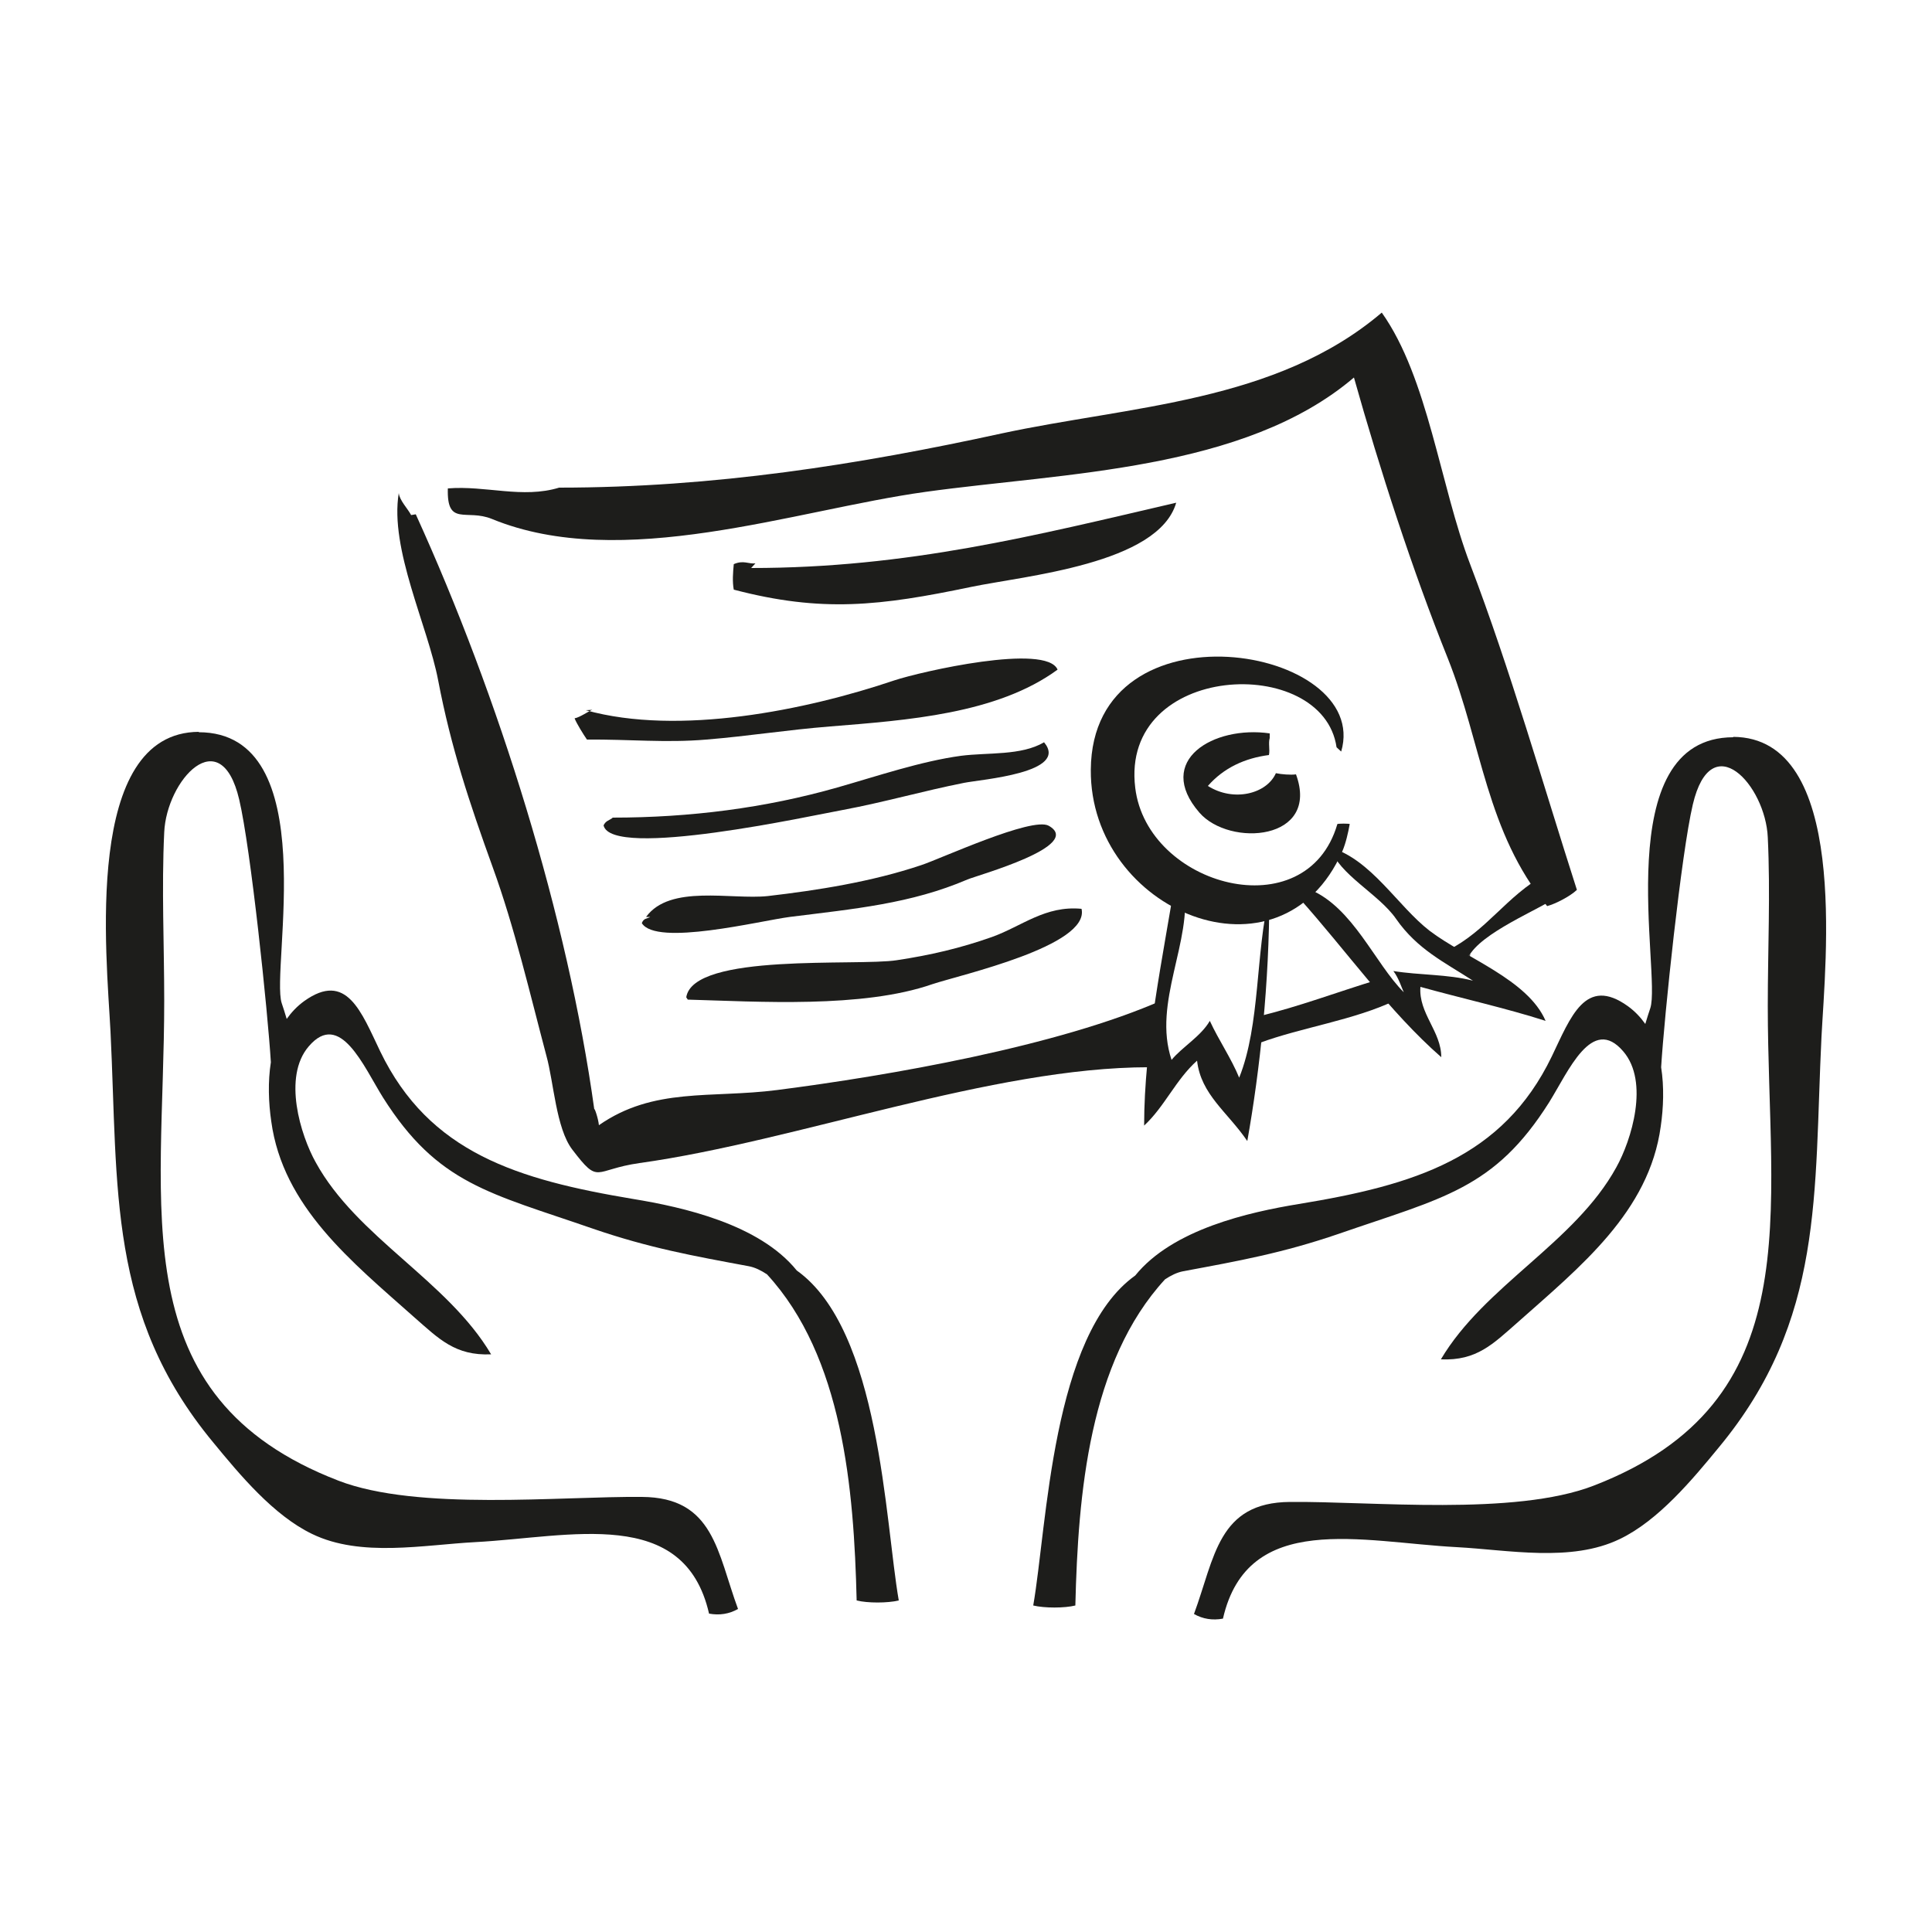 <?xml version="1.0" encoding="UTF-8"?>
<svg xmlns="http://www.w3.org/2000/svg" id="a" width="50" height="50" viewBox="0 0 50 50">
  <path d="M14.46,12.62c4.02,0,7.78-.6,11.45-1.4,3.34-.72,7.11-.8,9.85-3.13,1.2,1.69,1.51,4.48,2.29,6.52,1.03,2.7,1.89,5.71,2.76,8.42-.18.17-.55.36-.77.42-1.58-1.92-1.69-4.2-2.57-6.41-.92-2.29-1.76-4.89-2.43-7.27-2.84,2.42-7.5,2.46-11.09,2.96-3.39.47-7.86,2.08-11.22.7-.66-.27-1.17.21-1.14-.79.98-.08,1.93.27,2.88-.02" fill="#1d1d1b"></path>
  <path d="M10.76,13.31c2.15,4.72,3.93,10.42,4.62,15.4,0-.06.1.22.12.41,1.42-.99,2.9-.69,4.61-.91,2.88-.37,7.27-1.13,9.98-2.33,0,0-.07,1.74-.35,1.74-4.08,0-9.11,1.91-13.19,2.48-1.2.17-1.03.58-1.74-.35-.42-.55-.48-1.75-.67-2.43-.43-1.62-.82-3.31-1.39-4.88-.6-1.66-1.08-3.1-1.41-4.83-.27-1.42-1.26-3.4-1.02-4.85.02.19.23.4.32.57" fill="#1d1d1b"></path>
  <path d="M19.44,14.7c4.05,0,7.34-.84,11-1.69-.46,1.59-3.92,1.89-5.31,2.18-2.35.49-3.85.67-6.14.07-.04-.21-.02-.45,0-.66.25-.11.38,0,.56-.02" fill="#1d1d1b"></path>
  <path d="M34.71,19.45c.8-2.73-6.45-3.96-6.48.47-.03,3.66,4.91,5.73,6.51,2.11.09-.21.15-.48.19-.7.03-.02-.34-.02-.32,0-.8,2.73-4.92,1.61-5.23-.94-.4-3.25,4.86-3.48,5.21-1.05" fill="#1d1d1b"></path>
  <path d="M32.86,18.98c-1.45-.21-2.99.7-1.82,2.05.78.9,3.13.73,2.5-.99-.13.02-.38,0-.52-.03-.24.54-1.1.75-1.76.33.41-.47.96-.72,1.58-.8.03-.14-.02-.3.02-.44" fill="#1d1d1b"></path>
  <path d="M30.43,22.69c-.33,2.07-.82,4.33-.82,6.44.53-.49.82-1.19,1.37-1.68.1.88.79,1.33,1.3,2.08.33-1.85.57-4.11.57-6.34-.36,1.46-.23,3.33-.78,4.7-.21-.51-.53-.97-.76-1.47-.23.4-.72.68-.99,1.01-.5-1.49.55-3.07.32-4.5" fill="#1d1d1b"></path>
  <path d="M33.62,23.24c1.22,1.36,2.33,2.94,3.68,4.12,0-.67-.59-1.13-.54-1.82,1.08.3,2.21.55,3.24.88-.46-1.07-2.08-1.63-3-2.33-.83-.64-1.51-1.85-2.58-2.16.23.71,1.26,1.2,1.71,1.85.55.79,1.25,1.12,1.99,1.6-.66-.17-1.38-.14-2.06-.25.14.18.22.45.27.55-.75-.75-1.31-2.19-2.43-2.66-.08.06-.15.14-.21.22" fill="#1d1d1b"></path>
  <path d="M32.58,26.3c1.01-.24,2.04-.63,3.06-.94.17.13.39.37.47.53-1.06.51-2.43.7-3.51,1.1-.06-.2-.12-.42-.09-.65" fill="#1d1d1b"></path>
  <path d="M38,24.77c.32-.63,1.81-1.22,2.36-1.59-.05-.15-.22-.44-.35-.56-1.04.58-1.52,1.46-2.55,1.98.25.21.46.19.61.1" fill="#1d1d1b"></path>
  <path d="M15.16,18.38c2.41.67,5.7,0,7.98-.77.69-.23,3.94-.97,4.23-.28-1.57,1.15-3.91,1.31-5.88,1.47-1.13.09-2.11.25-3.21.34-1.06.09-2-.01-3.09,0-.09-.13-.27-.42-.32-.55.13-.02.39-.2.46-.22" fill="#1d1d1b"></path>
  <path d="M15.85,21.16c2.01,0,3.96-.25,5.82-.78,1.05-.3,2.17-.68,3.2-.82.7-.09,1.56,0,2.15-.35.66.79-1.62.96-2.07,1.05-1.06.21-2.06.5-3.13.7-.78.14-6,1.29-6.2.4.06-.12.13-.12.23-.19" fill="#1d1d1b"></path>
  <path d="M16.72,23.73c.62-.85,2.2-.44,3.15-.54,1.29-.15,2.69-.37,3.97-.8.49-.16,2.87-1.26,3.3-1.02.92.52-1.84,1.28-2.1,1.39-1.47.63-2.93.76-4.6.97-.77.1-3.46.77-3.83.16.05-.13.13-.11.22-.16" fill="#1d1d1b"></path>
  <path d="M17.76,25.81c.18-1.16,4.43-.8,5.45-.96.86-.13,1.64-.31,2.46-.6.78-.28,1.38-.82,2.32-.73.22.96-3.14,1.71-3.86,1.95-1.81.63-4.52.45-6.33.4" fill="#1d1d1b"></path>
  <path d="M44.86,19.08c-3.26,0-1.86,6.12-2.15,7.01-.04.11-.08.25-.13.41-.12-.17-.27-.33-.45-.46-1.1-.79-1.48.28-1.97,1.3-1.27,2.63-3.56,3.33-6.55,3.82-1.28.21-3.26.65-4.23,1.85-2.16,1.54-2.28,6.47-2.64,8.54.29.07.81.07,1.09,0,.07-2.9.36-6.31,2.32-8.44.15-.1.31-.18.47-.21,1.45-.27,2.57-.47,4.03-.97,2.68-.93,4.02-1.15,5.44-3.4.5-.8,1.11-2.27,1.92-1.32.68.79.21,2.3-.18,3-1.07,1.95-3.41,3.06-4.54,4.97.93.04,1.35-.4,1.99-.96,1.62-1.44,3.4-2.86,3.7-5.07.07-.48.09-1.02.01-1.53.08-1.31.52-5.53.82-6.8.48-2.04,1.88-.5,1.94.85.07,1.45,0,2.91,0,4.36,0,5.4,1.12,10.25-4.51,12.42-2.05.79-5.74.4-7.85.42-1.87.01-1.95,1.44-2.49,2.9.23.13.48.17.75.12.64-2.8,3.59-1.98,6.05-1.85,1.33.07,2.96.4,4.22-.21,1-.48,1.88-1.54,2.57-2.38,2.73-3.3,2.45-6.56,2.65-10.62.1-1.96.72-7.75-2.29-7.76h0Z" fill="#1d1d1b"></path>
  <path d="M5.14,18.95c3.26,0,1.86,6.12,2.15,7.01.04.11.08.25.13.41.12-.17.27-.33.45-.46,1.1-.79,1.48.28,1.97,1.3,1.27,2.63,3.56,3.32,6.55,3.82,1.28.21,3.26.65,4.23,1.85,2.16,1.54,2.28,6.47,2.64,8.54-.29.07-.81.07-1.09,0-.07-2.9-.36-6.31-2.32-8.44-.15-.1-.31-.18-.47-.21-1.45-.27-2.57-.47-4.03-.97-2.68-.93-4.02-1.15-5.44-3.4-.5-.8-1.11-2.27-1.92-1.32-.68.79-.21,2.3.18,3,1.07,1.95,3.41,3.06,4.54,4.97-.93.04-1.35-.4-1.99-.96-1.62-1.44-3.4-2.86-3.7-5.07-.07-.48-.09-1.02-.01-1.53-.08-1.31-.52-5.53-.82-6.8-.48-2.04-1.88-.5-1.94.85-.07,1.45,0,2.91,0,4.36,0,5.4-1.12,10.25,4.51,12.42,2.05.79,5.74.4,7.85.42,1.87.01,1.95,1.44,2.49,2.9-.23.13-.48.17-.75.12-.64-2.8-3.59-1.98-6.05-1.85-1.33.07-2.96.4-4.22-.21-1-.48-1.88-1.54-2.57-2.38-2.73-3.3-2.45-6.56-2.65-10.62-.1-1.96-.72-7.75,2.29-7.76h0Z" fill="#1d1d1b"></path>
</svg>
